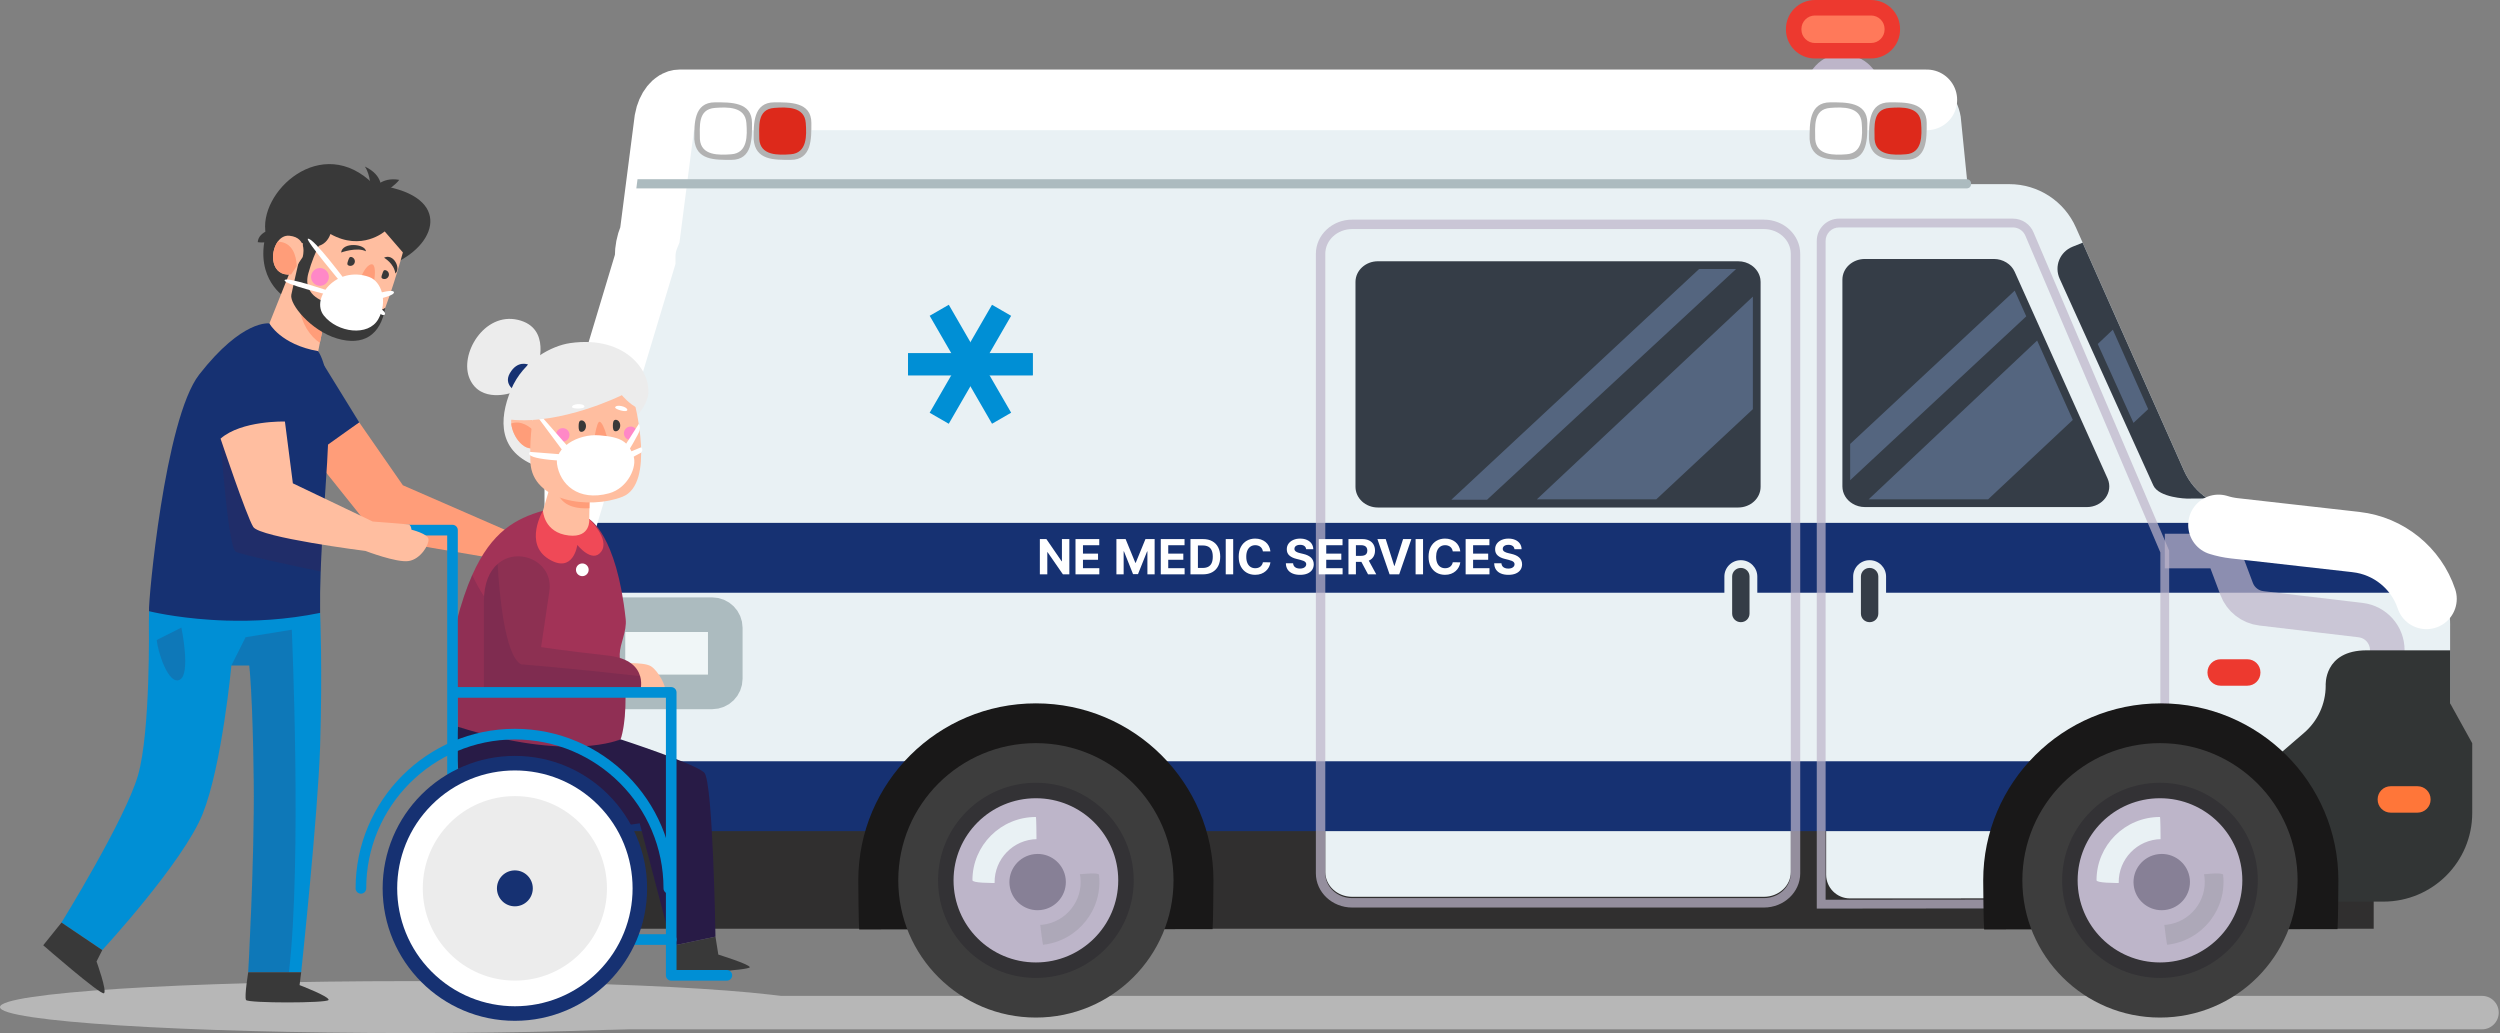 <svg width="242" height="100" viewBox="0 0 242 100" fill="none" xmlns="http://www.w3.org/2000/svg">
<rect x="0" y="0" width="242" height="100" fill="#808080" stroke="none"/>
<g clip-path="url(#clip0_880_9100)">
<path d="M240.258 99.639H59.154C58.26 99.639 57.534 98.914 57.534 98.02C57.534 97.126 58.26 96.401 59.154 96.401H240.258C241.152 96.401 241.877 97.126 241.877 98.02C241.877 98.914 241.152 99.639 240.258 99.639Z" fill="#B7B7B7"/>
<path d="M175.334 8.969C175.403 7.25 176.678 9.819 178.403 9.75C180.125 9.681 181.405 7.355 181.471 8.969C181.489 9.4 182.161 9.403 182.143 8.969C182.059 6.877 180.5 5.324 178.403 5.238C176.307 5.153 174.741 7.002 174.662 8.966C174.644 9.398 175.319 9.398 175.334 8.966V8.969Z" fill="#BDB5C9"/>
<path d="M181.116 5.662H175.689C174.135 5.662 172.878 4.408 172.878 2.86V2.804C172.878 1.254 174.138 0 175.689 0H181.116C182.669 0 183.926 1.254 183.926 2.802V2.858C183.926 4.405 182.669 5.659 181.116 5.659V5.662Z" fill="#ED392F"/>
<path d="M237.171 60.532V77.737C237.171 82.82 233.04 86.939 227.942 86.939H64.389C59.292 86.939 55.161 82.817 55.161 77.737L54.762 73.69L53.165 57.371L53.135 57.067C52.736 53.489 52.774 51.589 52.887 50.611C52.976 49.819 53.114 49.625 53.114 49.625L60.575 24.841C60.575 23.924 60.754 23.045 61.078 22.243L62.491 11.29C62.844 9.24 64.203 7.792 65.772 7.792H186.515C188.081 7.792 189.443 9.242 189.796 11.29L190.452 17.825H194.505C197.302 17.825 199.832 19.478 200.954 22.034L211.419 45.565C212.326 47.61 214.258 49.02 216.483 49.275L228.18 50.598C228.221 50.601 228.259 50.606 228.3 50.614C232.255 51.063 235.459 53.775 236.66 57.373C236.995 58.37 237.174 59.432 237.174 60.532H237.171Z" fill="#E9F1F4"/>
<path d="M229.777 89.899H61.346C56.596 89.899 52.746 86.06 52.746 81.326V76.315H229.774V89.899H229.777Z" fill="#302F2F"/>
<path d="M130.894 86.811H170.748C172.186 86.811 173.351 85.736 173.351 84.413V24.447C173.351 23.122 172.186 22.049 170.748 22.049H130.894C129.456 22.049 128.291 23.125 128.291 24.447V84.413C128.291 85.739 129.456 86.811 130.894 86.811Z" fill="#E9F1F4"/>
<path d="M209.178 84.641V53.814C209.178 53.505 209.117 53.198 208.994 52.912L196.124 22.716C195.928 22.216 195.445 21.886 194.906 21.886H180.38C178.387 21.886 176.772 23.5 176.772 25.492V84.561V84.666C176.772 85.938 177.805 86.967 179.077 86.967H185.587L206.878 86.942C208.148 86.942 209.178 85.91 209.178 84.641Z" fill="#E9F1F4"/>
<path d="M225.684 73.692H52.748V80.452H225.684V73.692Z" fill="#163172"/>
<path d="M236.657 57.374H53.06L53.03 57.07C52.631 53.492 52.669 51.594 52.782 50.614H228.297C232.253 51.063 235.457 53.775 236.657 57.374Z" fill="#163172"/>
<g style="mix-blend-mode:multiply" opacity="0.71">
<path d="M194.849 22.016C195.388 22.016 195.871 22.346 196.068 22.846L209.122 53.474V87.067L176.719 87.097V23.321C176.719 22.601 177.304 22.016 178.029 22.016H194.852H194.849ZM194.849 21.161H178.027C176.834 21.161 175.863 22.128 175.863 23.321V87.953H176.719L209.122 87.919H209.975V53.474V53.3L209.906 53.139L196.858 22.522C196.528 21.697 195.738 21.163 194.847 21.163L194.849 21.161Z" fill="#BDB5C9"/>
</g>
<g style="mix-blend-mode:multiply" opacity="0.71">
<path d="M209.554 80.483L231.088 80.44V62.923C231.088 61.445 229.979 60.198 228.504 60.025L218.905 58.888C217.817 58.761 216.892 58.035 216.509 57.014L215.129 53.339H209.554" stroke="#BDB5C9" stroke-width="3.35" stroke-miterlimit="10"/>
</g>
<path d="M230.712 87.276H219.84V73.692L223.034 70.939C224.363 69.795 225.127 68.13 225.127 66.381C225.127 66.381 224.887 62.951 229.105 62.951H237.174V68.082L239.312 71.948V78.703C239.312 83.438 235.462 87.276 230.712 87.276Z" fill="#323535"/>
<path d="M117.378 89.937C117.434 89.37 117.463 85.8 117.463 85.221C117.463 75.756 109.767 68.085 100.272 68.085C90.778 68.085 83.082 75.756 83.082 85.221C83.082 85.813 83.113 89.393 83.171 89.971L117.376 89.94L117.378 89.937Z" fill="#191818"/>
<path d="M226.271 89.937C226.328 89.37 226.356 85.8 226.356 85.221C226.356 75.756 218.66 68.085 209.165 68.085C199.671 68.085 191.975 75.756 191.975 85.221C191.975 85.813 192.006 89.393 192.065 89.971L226.269 89.94L226.271 89.937Z" fill="#191818"/>
<path d="M100.275 98.5C107.632 98.5 113.597 92.553 113.597 85.218C113.597 77.882 107.632 71.936 100.275 71.936C92.917 71.936 86.953 77.882 86.953 85.218C86.953 92.553 92.917 98.5 100.275 98.5Z" fill="#3D3D3D"/>
<g style="mix-blend-mode:overlay">
<path d="M55.705 64.072L55.002 56.886C54.596 53.236 54.672 51.525 54.752 50.828C54.769 50.677 54.787 50.568 54.8 50.496L54.823 50.463L62.452 25.119V24.843C62.452 24.189 62.575 23.551 62.82 22.946L62.91 22.724L64.348 11.576C64.565 10.381 65.24 9.668 65.774 9.668H186.517" stroke="white" stroke-width="5.87" stroke-miterlimit="10" stroke-linecap="round"/>
</g>
<g style="mix-blend-mode:overlay">
<path d="M56.466 71.828L56.07 67.809" stroke="white" stroke-width="5.87" stroke-miterlimit="10" stroke-linecap="round"/>
</g>
<path d="M100.275 93.913C97.944 93.913 95.755 93.009 94.109 91.367C92.461 89.725 91.554 87.542 91.554 85.218C91.554 80.422 95.466 76.522 100.275 76.522C102.605 76.522 104.794 77.426 106.44 79.068C108.088 80.71 108.995 82.894 108.995 85.218C108.995 87.542 108.088 89.725 106.44 91.367C104.792 93.009 102.602 93.913 100.275 93.913Z" fill="#BDB5C9"/>
<path d="M100.275 77.27C104.677 77.27 108.246 80.828 108.246 85.218C108.246 89.608 104.677 93.165 100.275 93.165C95.872 93.165 92.303 89.608 92.303 85.218C92.303 80.828 95.872 77.27 100.275 77.27ZM100.275 75.771C95.052 75.771 90.803 80.008 90.803 85.218C90.803 90.425 95.052 94.664 100.275 94.664C105.497 94.664 109.746 90.427 109.746 85.218C109.746 80.01 105.497 75.771 100.275 75.771Z" fill="#333235"/>
<path d="M68.932 66.976H60.125C59.42 66.976 58.85 66.406 58.85 65.704V60.773C58.85 60.071 59.42 59.501 60.125 59.501H68.932C69.638 59.501 70.207 60.071 70.207 60.773V65.704C70.207 66.406 69.638 66.976 68.932 66.976Z" fill="#F0F6F7" stroke="#ACBBBF" stroke-width="3.35" stroke-miterlimit="10"/>
<path d="M213.682 48.251L211.674 48.264C211.674 48.264 208.991 48.193 208.439 46.985L206.268 42.196L202.157 33.117L199.377 26.983C198.827 25.773 199.387 24.386 200.624 23.883L201.597 23.492L204.776 30.645L208.843 39.788L211.413 45.567C211.909 46.678 212.701 47.603 213.68 48.254L213.682 48.251Z" fill="#353D47"/>
<path d="M201.998 49.084H180.526C180.089 49.084 179.683 48.966 179.34 48.76C178.742 48.41 178.344 47.786 178.344 47.082V27.07C178.344 25.962 179.317 25.068 180.523 25.068H193.002C193.883 25.068 194.681 25.558 195.02 26.306L197.443 31.7L201.546 40.833L204.014 46.323C204.604 47.641 203.549 49.086 201.996 49.086L201.998 49.084Z" fill="#353D47"/>
<path d="M180.97 60.604C180.303 60.604 179.762 60.063 179.762 59.399V55.808C179.762 55.144 180.303 54.602 180.97 54.602C181.637 54.602 182.197 55.144 182.197 55.808V59.399C182.197 60.063 181.655 60.604 180.988 60.604H180.97Z" fill="#353D47"/>
<path d="M180.988 54.976C181.448 54.976 181.821 55.349 181.821 55.806V59.396C181.821 59.856 181.448 60.226 180.988 60.226H180.97C180.51 60.226 180.137 59.854 180.137 59.396V55.806C180.137 55.346 180.51 54.976 180.97 54.976H180.988ZM180.988 54.227H180.97C180.097 54.227 179.386 54.938 179.386 55.808V59.399C179.386 60.27 180.097 60.98 180.97 60.98H180.988C181.862 60.98 182.572 60.27 182.572 59.399V55.808C182.572 54.938 181.862 54.227 180.988 54.227Z" fill="#E9F1F4"/>
<path d="M217.543 63.817H214.95C214.25 63.817 213.683 64.384 213.683 65.084V65.109C213.683 65.809 214.25 66.376 214.95 66.376H217.543C218.243 66.376 218.811 65.809 218.811 65.109V65.084C218.811 64.384 218.243 63.817 217.543 63.817Z" fill="#ED392F"/>
<path d="M179.095 42.975L195.023 28.135L196.142 30.623L179.095 46.482V42.975Z" fill="#54657F"/>
<path d="M180.886 48.336L197.195 32.964L200.647 40.649L192.448 48.336H180.886Z" fill="#54657F"/>
<path d="M203.061 33.297L204.523 31.915L207.944 39.602L206.521 40.935L203.061 33.297Z" fill="#54657F"/>
<path d="M168.504 60.604C167.838 60.604 167.296 60.063 167.296 59.399V55.808C167.296 55.144 167.838 54.602 168.504 54.602C169.171 54.602 169.731 55.144 169.731 55.808V59.399C169.731 60.063 169.189 60.604 168.522 60.604H168.504Z" fill="#353D47"/>
<path d="M168.522 54.976C168.982 54.976 169.355 55.349 169.355 55.806V59.396C169.355 59.856 168.982 60.226 168.522 60.226H168.505C168.045 60.226 167.672 59.854 167.672 59.396V55.806C167.672 55.346 168.045 54.976 168.505 54.976H168.522ZM168.522 54.227H168.505C167.631 54.227 166.92 54.938 166.92 55.808V59.399C166.92 60.27 167.631 60.98 168.505 60.98H168.522C169.396 60.98 170.107 60.27 170.107 59.399V55.808C170.107 54.938 169.396 54.227 168.522 54.227Z" fill="#E9F1F4"/>
<g style="mix-blend-mode:multiply" opacity="0.71">
<path d="M170.745 22.174C172.184 22.174 173.349 23.25 173.349 24.573V84.538C173.349 85.864 172.184 86.936 170.745 86.936H130.892C129.453 86.936 128.288 85.861 128.288 84.538V24.573C128.288 23.247 129.453 22.174 130.892 22.174H170.745ZM170.745 21.26H130.892C128.952 21.26 127.376 22.747 127.376 24.573V84.538C127.376 86.364 128.952 87.85 130.892 87.85H170.745C172.684 87.85 174.261 86.364 174.261 84.538V24.573C174.261 22.747 172.684 21.26 170.745 21.26Z" fill="#BDB5C9"/>
</g>
<path d="M61.714 17.348H190.378C190.378 17.348 190.396 17.348 190.404 17.35C190.687 17.36 190.823 17.601 190.807 17.825C190.797 18.035 190.649 18.236 190.376 18.236H61.597L61.712 17.345L61.714 17.348Z" fill="#ACBBBF"/>
<path d="M184.501 10.174H182.917C181.962 10.174 181.188 10.948 181.188 11.903V13.474C181.188 14.429 181.962 15.203 182.917 15.203H184.501C185.457 15.203 186.231 14.429 186.231 13.474V11.903C186.231 10.948 185.457 10.174 184.501 10.174Z" fill="#DD291B"/>
<path d="M180.917 13.476C181.068 15.532 182.915 15.476 184.499 15.476C186.566 15.476 186.505 13.377 186.505 11.906C186.505 9.845 184.399 9.906 182.923 9.906C180.856 9.906 180.917 12.005 180.917 13.476C180.917 13.823 181.459 13.823 181.459 13.476C181.459 12.268 181.223 10.57 182.92 10.445C184.129 10.355 185.843 10.302 185.961 11.903C186.05 13.106 186.104 14.817 184.499 14.934C183.291 15.024 181.576 15.077 181.459 13.476C181.433 13.131 180.891 13.129 180.917 13.476Z" fill="#B2B2B2"/>
<path d="M175.441 13.476C175.441 14.431 176.218 15.205 177.174 15.205H178.75C179.708 15.205 180.485 14.431 180.485 13.476V11.903C180.485 10.948 179.708 10.174 178.753 10.174H177.176C176.218 10.174 175.444 10.948 175.444 11.903V13.476H175.441Z" fill="white"/>
<path d="M175.17 13.476C175.321 15.532 177.168 15.476 178.752 15.476C180.819 15.476 180.758 13.377 180.758 11.906C180.758 9.845 178.653 9.906 177.176 9.906C175.109 9.906 175.17 12.005 175.17 13.476C175.17 13.823 175.712 13.823 175.712 13.476C175.712 12.268 175.477 10.57 177.173 10.445C178.382 10.355 180.096 10.302 180.214 11.903C180.303 13.106 180.357 14.817 178.752 14.934C177.544 15.024 175.83 15.077 175.712 13.476C175.686 13.131 175.145 13.129 175.17 13.476Z" fill="#B2B2B2"/>
<path d="M73.225 13.476C73.225 14.431 74.001 15.205 74.957 15.205H76.533C77.492 15.205 78.266 14.431 78.266 13.476V11.903C78.266 10.948 77.489 10.174 76.533 10.174H74.957C73.999 10.174 73.225 10.948 73.225 11.903V13.476Z" fill="#DD291B"/>
<path d="M72.954 13.476C73.105 15.532 74.952 15.476 76.536 15.476C78.603 15.476 78.542 13.377 78.542 11.906C78.542 9.845 76.436 9.906 74.96 9.906C72.893 9.906 72.954 12.005 72.954 13.476C72.954 13.823 73.496 13.823 73.496 13.476C73.496 12.268 73.261 10.57 74.957 10.445C76.166 10.355 77.88 10.302 77.998 11.903C78.087 13.106 78.141 14.817 76.536 14.934C75.328 15.024 73.613 15.077 73.496 13.476C73.47 13.131 72.928 13.129 72.954 13.476Z" fill="#B2B2B2"/>
<path d="M67.478 13.476C67.478 14.431 68.255 15.205 69.21 15.205H70.787C71.745 15.205 72.519 14.431 72.519 13.476V11.903C72.519 10.948 71.743 10.174 70.787 10.174H69.21C68.252 10.174 67.476 10.948 67.476 11.903V13.476H67.478Z" fill="white"/>
<path d="M67.207 13.476C67.358 15.532 69.206 15.476 70.79 15.476C72.857 15.476 72.795 13.377 72.795 11.906C72.795 9.845 70.69 9.906 69.213 9.906C67.146 9.906 67.207 12.005 67.207 13.476C67.207 13.823 67.749 13.823 67.749 13.476C67.749 12.268 67.514 10.57 69.211 10.445C70.419 10.355 72.133 10.302 72.251 11.903C72.341 13.106 72.394 14.817 70.79 14.934C69.581 15.024 67.867 15.077 67.749 13.476C67.724 13.131 67.182 13.129 67.207 13.476Z" fill="#B2B2B2"/>
<path d="M170.426 27.29V47.128C170.426 48.231 169.452 49.127 168.254 49.127H133.383C132.184 49.127 131.211 48.231 131.211 47.128V27.29C131.211 26.186 132.184 25.29 133.383 25.29H168.254C168.737 25.29 169.181 25.433 169.542 25.681C169.996 25.992 170.316 26.46 170.403 26.998C170.415 27.093 170.426 27.188 170.426 27.287V27.29Z" fill="#353D47"/>
<g style="mix-blend-mode:overlay">
<path d="M214.753 50.815C215.243 50.969 215.749 51.078 216.268 51.137L227.998 52.463L228.085 52.475C231.218 52.83 233.885 54.986 234.879 57.966" stroke="white" stroke-width="5.87" stroke-miterlimit="10" stroke-linecap="round"/>
</g>
<path d="M209.086 98.5C216.444 98.5 222.408 92.553 222.408 85.218C222.408 77.882 216.444 71.936 209.086 71.936C201.729 71.936 195.764 77.882 195.764 85.218C195.764 92.553 201.729 98.5 209.086 98.5Z" fill="#3D3D3D"/>
<path d="M209.086 93.913C206.756 93.913 204.566 93.009 202.921 91.367C201.273 89.725 200.366 87.542 200.366 85.218C200.366 80.422 204.277 76.522 209.086 76.522C211.416 76.522 213.606 77.426 215.251 79.068C216.899 80.71 217.806 82.894 217.806 85.218C217.806 90.014 213.895 93.913 209.086 93.913Z" fill="#BDB5C9"/>
<path d="M209.086 77.27C213.489 77.27 217.058 80.828 217.058 85.218C217.058 89.608 213.489 93.165 209.086 93.165C204.684 93.165 201.115 89.608 201.115 85.218C201.115 80.828 204.684 77.27 209.086 77.27ZM209.086 75.771C203.864 75.771 199.615 80.008 199.615 85.218C199.615 90.425 203.864 94.664 209.086 94.664C214.309 94.664 218.558 90.427 218.558 85.218C218.558 80.01 214.309 75.771 209.086 75.771Z" fill="#333235"/>
<path d="M209.16 85.205L209.084 85.361C209.084 85.361 202.944 85.708 202.944 85.205C202.944 81.826 205.691 79.084 209.084 79.084C209.168 79.084 209.16 85.202 209.16 85.202V85.205Z" fill="#E9F1F4"/>
<g style="mix-blend-mode:multiply" opacity="0.55">
<path d="M209.022 85.384L209.081 85.22C209.081 85.22 215.141 84.186 215.198 84.684C215.578 88.042 213.156 91.073 209.786 91.454C209.704 91.464 209.022 85.381 209.022 85.381V85.384Z" fill="#A19DAA"/>
</g>
<path d="M209.252 88.824C207.497 88.824 206.028 87.511 205.831 85.77C205.619 83.885 206.981 82.176 208.871 81.964C209.002 81.949 209.132 81.941 209.262 81.941C211.015 81.941 212.487 83.254 212.683 84.996C212.786 85.91 212.528 86.809 211.953 87.527C211.378 88.244 210.558 88.699 209.643 88.801C209.513 88.816 209.382 88.824 209.252 88.824Z" fill="#878096"/>
<path d="M209.262 82.661C210.634 82.661 211.815 83.688 211.971 85.077C212.139 86.571 211.061 87.92 209.561 88.091C209.456 88.103 209.352 88.109 209.249 88.109C207.877 88.109 206.697 87.082 206.541 85.693C206.372 84.199 207.451 82.85 208.95 82.679C209.055 82.666 209.16 82.661 209.262 82.661ZM209.262 81.226C209.106 81.226 208.945 81.236 208.79 81.252C206.508 81.51 204.86 83.573 205.118 85.851C205.356 87.955 207.134 89.541 209.252 89.541C209.408 89.541 209.569 89.531 209.725 89.516C212.006 89.258 213.654 87.194 213.396 84.916C213.159 82.812 211.38 81.226 209.262 81.226Z" fill="#BDB5C9"/>
<path d="M100.349 85.205L100.272 85.361C100.272 85.361 94.132 85.708 94.132 85.205C94.132 81.826 96.879 79.084 100.272 79.084C100.356 79.084 100.349 85.202 100.349 85.202V85.205Z" fill="#E9F1F4"/>
<g style="mix-blend-mode:multiply" opacity="0.55">
<path d="M100.208 85.384L100.267 85.22C100.267 85.22 106.328 84.186 106.384 84.684C106.765 88.042 104.343 91.073 100.972 91.454C100.891 91.464 100.208 85.381 100.208 85.381V85.384Z" fill="#A19DAA"/>
</g>
<path d="M100.441 88.824C98.685 88.824 97.216 87.511 97.019 85.77C96.917 84.855 97.175 83.956 97.75 83.239C98.325 82.521 99.145 82.067 100.06 81.964C100.19 81.949 100.321 81.941 100.451 81.941C102.204 81.941 103.675 83.254 103.872 84.996C104.084 86.88 102.722 88.589 100.832 88.801C100.701 88.816 100.571 88.824 100.441 88.824Z" fill="#878096"/>
<path d="M100.449 82.661C101.821 82.661 103.001 83.688 103.157 85.077C103.326 86.571 102.247 87.92 100.748 88.091C100.643 88.103 100.538 88.109 100.436 88.109C99.064 88.109 97.883 87.082 97.728 85.693C97.559 84.199 98.637 82.85 100.137 82.679C100.242 82.666 100.347 82.661 100.449 82.661ZM100.449 81.226C100.293 81.226 100.132 81.236 99.976 81.252C97.694 81.51 96.046 83.573 96.304 85.851C96.542 87.955 98.32 89.541 100.438 89.541C100.594 89.541 100.755 89.531 100.911 89.516C103.193 89.258 104.841 87.194 104.583 84.916C104.345 82.812 102.567 81.226 100.449 81.226Z" fill="#BDB5C9"/>
<path d="M175.689 4.163C175.339 4.163 175.01 4.027 174.762 3.779C174.514 3.534 174.378 3.207 174.378 2.86V2.804C174.378 2.086 174.966 1.501 175.689 1.501H181.116C181.839 1.501 182.427 2.086 182.427 2.804V2.86C182.427 3.578 181.839 4.163 181.116 4.163H175.689Z" fill="#FF795A"/>
<path d="M234.015 76.106H231.422C230.722 76.106 230.155 76.673 230.155 77.373V77.398C230.155 78.098 230.722 78.665 231.422 78.665H234.015C234.715 78.665 235.283 78.098 235.283 77.398V77.373C235.283 76.673 234.715 76.106 234.015 76.106Z" fill="#FF7639"/>
<path d="M148.767 48.336L169.677 28.712V39.607L160.326 48.336H148.767Z" fill="#54657F"/>
<path d="M140.486 48.377L164.475 26.039H168.055L143.943 48.377H140.486Z" fill="#54657F"/>
<path d="M99.971 34.193H87.898V36.328H99.971V34.193Z" fill="#2E9BCC"/>
<path d="M99.971 34.193H87.898V36.328H99.971V34.193Z" fill="#008FD5"/>
<path d="M96.026 29.503L89.99 39.954L91.84 41.021L97.876 30.571L96.026 29.503Z" fill="#008FD5"/>
<path d="M91.843 29.5L89.993 30.568L96.029 41.018L97.879 39.95L91.843 29.5Z" fill="#008FD5"/>
<path d="M146.599 53.164C146.586 53.03 146.529 52.925 146.428 52.851C146.327 52.776 146.189 52.739 146.016 52.739C145.898 52.739 145.799 52.756 145.718 52.789C145.637 52.821 145.574 52.866 145.531 52.924C145.489 52.982 145.468 53.047 145.468 53.121C145.465 53.182 145.478 53.235 145.506 53.281C145.535 53.326 145.574 53.366 145.624 53.399C145.674 53.431 145.732 53.46 145.798 53.484C145.863 53.507 145.933 53.527 146.008 53.544L146.314 53.617C146.463 53.651 146.6 53.695 146.724 53.751C146.849 53.806 146.956 53.875 147.048 53.956C147.139 54.037 147.209 54.132 147.259 54.242C147.31 54.352 147.336 54.478 147.338 54.621C147.336 54.83 147.283 55.011 147.178 55.164C147.073 55.316 146.922 55.434 146.724 55.519C146.528 55.602 146.29 55.644 146.013 55.644C145.737 55.644 145.497 55.602 145.293 55.517C145.089 55.433 144.93 55.308 144.816 55.142C144.703 54.976 144.643 54.77 144.638 54.524H145.336C145.344 54.638 145.377 54.734 145.434 54.811C145.493 54.886 145.572 54.943 145.669 54.982C145.768 55.02 145.88 55.039 146.004 55.039C146.127 55.039 146.233 55.021 146.323 54.986C146.414 54.95 146.484 54.901 146.534 54.837C146.584 54.774 146.609 54.701 146.609 54.619C146.609 54.542 146.587 54.478 146.541 54.426C146.497 54.373 146.431 54.329 146.344 54.292C146.259 54.256 146.154 54.222 146.029 54.192L145.658 54.099C145.37 54.029 145.143 53.92 144.976 53.771C144.809 53.622 144.727 53.421 144.728 53.169C144.727 52.962 144.782 52.782 144.893 52.627C145.005 52.473 145.159 52.352 145.354 52.266C145.55 52.179 145.772 52.136 146.021 52.136C146.274 52.136 146.495 52.179 146.684 52.266C146.874 52.352 147.022 52.473 147.128 52.627C147.233 52.782 147.288 52.961 147.291 53.164H146.599Z" fill="white"/>
<path d="M141.874 55.596V52.183H144.174V52.778H142.596V53.591H144.056V54.186H142.596V55.001H144.181V55.596H141.874Z" fill="white"/>
<path d="M141.357 53.377H140.627C140.613 53.283 140.586 53.199 140.545 53.126C140.504 53.051 140.451 52.988 140.387 52.936C140.322 52.883 140.248 52.843 140.163 52.816C140.08 52.788 139.99 52.774 139.892 52.774C139.715 52.774 139.561 52.818 139.43 52.906C139.299 52.992 139.197 53.119 139.125 53.286C139.053 53.451 139.017 53.652 139.017 53.889C139.017 54.132 139.053 54.337 139.125 54.502C139.198 54.668 139.301 54.793 139.432 54.877C139.563 54.962 139.715 55.004 139.887 55.004C139.983 55.004 140.073 54.991 140.155 54.966C140.238 54.94 140.312 54.903 140.377 54.854C140.441 54.804 140.495 54.743 140.537 54.672C140.58 54.601 140.61 54.52 140.627 54.429L141.357 54.432C141.338 54.589 141.291 54.74 141.215 54.886C141.141 55.03 141.04 55.16 140.913 55.274C140.788 55.387 140.638 55.477 140.463 55.544C140.29 55.609 140.094 55.642 139.875 55.642C139.571 55.642 139.298 55.573 139.058 55.436C138.82 55.298 138.631 55.098 138.492 54.837C138.354 54.576 138.285 54.26 138.285 53.889C138.285 53.517 138.355 53.2 138.495 52.939C138.635 52.678 138.825 52.479 139.065 52.342C139.305 52.205 139.575 52.136 139.875 52.136C140.073 52.136 140.256 52.163 140.425 52.219C140.595 52.275 140.746 52.356 140.877 52.462C141.008 52.568 141.114 52.697 141.197 52.851C141.28 53.004 141.333 53.18 141.357 53.377Z" fill="white"/>
<path d="M137.751 52.183V55.596H137.03V52.183H137.751Z" fill="white"/>
<path d="M134.136 52.183L134.961 54.776H134.992L135.819 52.183H136.619L135.442 55.596H134.512L133.334 52.183H134.136Z" fill="white"/>
<path d="M130.531 55.596V52.183H131.877C132.135 52.183 132.355 52.229 132.537 52.321C132.721 52.412 132.86 52.541 132.956 52.709C133.052 52.876 133.101 53.072 133.101 53.298C133.101 53.524 133.052 53.719 132.954 53.883C132.856 54.045 132.715 54.169 132.529 54.256C132.345 54.343 132.121 54.386 131.859 54.386H130.957V53.806H131.742C131.88 53.806 131.995 53.787 132.086 53.749C132.177 53.711 132.245 53.655 132.289 53.579C132.335 53.504 132.357 53.41 132.357 53.298C132.357 53.184 132.335 53.089 132.289 53.011C132.245 52.933 132.176 52.874 132.084 52.834C131.993 52.793 131.878 52.773 131.739 52.773H131.252V55.596H130.531ZM132.374 54.042L133.222 55.596H132.426L131.596 54.042H132.374Z" fill="white"/>
<path d="M127.657 55.596V52.183H129.957V52.778H128.379V53.591H129.839V54.186H128.379V55.001H129.964V55.596H127.657Z" fill="white"/>
<path d="M126.433 53.164C126.42 53.03 126.363 52.925 126.262 52.851C126.161 52.776 126.023 52.739 125.85 52.739C125.732 52.739 125.633 52.756 125.552 52.789C125.471 52.821 125.408 52.866 125.365 52.924C125.323 52.982 125.302 53.047 125.302 53.121C125.299 53.182 125.312 53.235 125.34 53.281C125.369 53.326 125.408 53.366 125.458 53.399C125.508 53.431 125.566 53.46 125.632 53.484C125.697 53.507 125.767 53.527 125.842 53.544L126.148 53.617C126.297 53.651 126.434 53.695 126.558 53.751C126.683 53.806 126.79 53.875 126.882 53.956C126.973 54.037 127.043 54.132 127.093 54.242C127.144 54.352 127.17 54.478 127.172 54.621C127.17 54.83 127.117 55.011 127.012 55.164C126.907 55.316 126.756 55.434 126.558 55.519C126.362 55.602 126.124 55.644 125.847 55.644C125.571 55.644 125.331 55.602 125.127 55.517C124.923 55.433 124.764 55.308 124.65 55.142C124.537 54.976 124.477 54.77 124.472 54.524H125.17C125.178 54.638 125.211 54.734 125.268 54.811C125.327 54.886 125.406 54.943 125.503 54.982C125.602 55.02 125.714 55.039 125.838 55.039C125.961 55.039 126.067 55.021 126.157 54.986C126.248 54.95 126.318 54.901 126.368 54.837C126.418 54.774 126.443 54.701 126.443 54.619C126.443 54.542 126.42 54.478 126.375 54.426C126.33 54.373 126.265 54.329 126.178 54.292C126.093 54.256 125.988 54.222 125.863 54.192L125.492 54.099C125.204 54.029 124.977 53.92 124.81 53.771C124.643 53.622 124.561 53.421 124.562 53.169C124.561 52.962 124.616 52.782 124.727 52.627C124.839 52.473 124.993 52.352 125.188 52.266C125.384 52.179 125.606 52.136 125.855 52.136C126.108 52.136 126.329 52.179 126.518 52.266C126.708 52.352 126.856 52.473 126.962 52.627C127.067 52.782 127.122 52.961 127.125 53.164H126.433Z" fill="white"/>
<path d="M122.978 53.377H122.248C122.235 53.283 122.208 53.199 122.167 53.126C122.126 53.051 122.073 52.988 122.008 52.936C121.944 52.883 121.869 52.843 121.785 52.816C121.702 52.788 121.611 52.774 121.513 52.774C121.337 52.774 121.183 52.818 121.052 52.906C120.921 52.992 120.819 53.119 120.747 53.286C120.674 53.451 120.638 53.652 120.638 53.889C120.638 54.132 120.674 54.337 120.747 54.502C120.82 54.668 120.922 54.793 121.053 54.877C121.184 54.962 121.336 55.004 121.508 55.004C121.605 55.004 121.694 54.991 121.777 54.966C121.86 54.94 121.934 54.903 121.998 54.854C122.063 54.804 122.116 54.743 122.158 54.672C122.202 54.601 122.232 54.52 122.248 54.429L122.978 54.432C122.959 54.589 122.912 54.74 122.837 54.886C122.762 55.03 122.662 55.16 122.535 55.274C122.409 55.387 122.259 55.477 122.085 55.544C121.912 55.609 121.716 55.642 121.497 55.642C121.192 55.642 120.92 55.573 120.68 55.436C120.441 55.298 120.252 55.098 120.113 54.837C119.976 54.576 119.907 54.26 119.907 53.889C119.907 53.517 119.977 53.2 120.117 52.939C120.257 52.678 120.447 52.479 120.687 52.342C120.927 52.205 121.197 52.136 121.497 52.136C121.694 52.136 121.878 52.163 122.047 52.219C122.217 52.275 122.367 52.356 122.498 52.462C122.629 52.568 122.736 52.697 122.818 52.851C122.902 53.004 122.955 53.18 122.978 53.377Z" fill="white"/>
<path d="M119.373 52.183V55.596H118.651V52.183H119.373Z" fill="white"/>
<path d="M116.447 55.596H115.237V52.183H116.457C116.8 52.183 117.096 52.251 117.343 52.388C117.591 52.523 117.782 52.718 117.915 52.973C118.049 53.227 118.117 53.532 118.117 53.886C118.117 54.241 118.049 54.547 117.915 54.803C117.782 55.058 117.59 55.254 117.34 55.391C117.091 55.528 116.793 55.596 116.447 55.596ZM115.958 54.977H116.417C116.63 54.977 116.81 54.94 116.955 54.864C117.102 54.788 117.212 54.669 117.285 54.509C117.36 54.348 117.397 54.14 117.397 53.886C117.397 53.634 117.36 53.428 117.285 53.268C117.212 53.108 117.102 52.99 116.957 52.914C116.811 52.839 116.632 52.801 116.418 52.801H115.958V54.977Z" fill="white"/>
<path d="M112.363 55.596V52.183H114.663V52.778H113.085V53.591H114.545V54.186H113.085V55.001H114.67V55.596H112.363Z" fill="white"/>
<path d="M108.069 52.183H108.959L109.899 54.476H109.939L110.879 52.183H111.769V55.596H111.069V53.374H111.04L110.157 55.579H109.68L108.797 53.366H108.769V55.596H108.069V52.183Z" fill="white"/>
<path d="M104.109 55.596V52.183H106.409V52.778H104.831V53.591H106.29V54.186H104.831V55.001H106.415V55.596H104.109Z" fill="white"/>
<path d="M103.513 52.183V55.596H102.889L101.404 53.448H101.379V55.596H100.658V52.183H101.291L102.764 54.329H102.794V52.183H103.513Z" fill="white"/>
</g>
<g clip-path="url(#clip1_880_9100)">
<path d="M39.711 99.999C61.643 99.999 79.422 98.874 79.422 97.486C79.422 96.097 61.643 94.972 39.711 94.972C17.779 94.972 0 96.097 0 97.486C0 98.874 17.779 99.999 39.711 99.999Z" fill="#B7B7B7"/>
<path d="M34.769 40.881L38.999 46.975L50.138 51.833L49.382 54.327L36.697 52.16L30.112 43.921L34.769 40.881Z" fill="#FF9D79"/>
<path d="M52.033 35.524C52.033 35.524 53.421 31.735 50.138 30.962C46.854 30.189 44.414 34.316 45.473 36.685C46.533 39.058 49.497 38.03 49.497 38.03" fill="#ECECEC"/>
<path d="M49.356 36.124C48.706 37.25 49.929 37.878 49.929 37.878L51.11 35.285C51.11 35.285 50.097 34.844 49.356 36.124Z" fill="#163172"/>
<path d="M55.154 33.218C53.488 33.461 50.66 34.834 49.462 37.731C48.263 40.629 48.191 43.805 52.126 45.185C56.062 46.566 62.118 40.74 62.688 38.494C63.259 36.248 60.778 32.397 55.154 33.216V33.218Z" fill="#ECECEC"/>
<path d="M60.199 65.397C60.359 66.335 60.546 67.205 60.549 67.499C60.562 70.348 60.068 71.571 60.068 71.571C60.068 71.571 59.117 72.334 57.024 72.702C55.538 72.965 53.47 73.026 50.758 72.468C48.914 72.091 46.775 71.427 44.314 70.348L44.172 60.272C44.643 58.427 45.16 56.91 45.715 55.658C47.597 51.426 49.942 50.198 52.557 49.438C55.36 51.236 57.037 50.252 57.037 50.252C57.037 50.252 59.68 51.694 60.567 59.931C60.693 61.114 60.012 62.296 59.988 63.331C59.976 63.908 60.078 64.673 60.199 65.397Z" fill="#A23357"/>
<g style="mix-blend-mode:multiply" opacity="0.2">
<path d="M60.549 67.499C60.562 70.348 60.068 71.571 60.068 71.571C60.068 71.571 59.117 72.334 57.024 72.702L50.758 72.467C48.914 72.091 46.775 71.427 44.314 70.348L44.172 60.271C44.643 58.427 45.16 56.91 45.715 55.658C46.548 57.569 50.171 64.338 60.199 65.397C60.359 66.335 60.546 67.205 60.549 67.499Z" fill="#441E46"/>
</g>
<path d="M60.035 64.225C60.035 64.225 62.272 64.055 62.994 64.483C63.717 64.913 64.545 66.525 64.337 66.775C64.131 67.025 61.403 66.775 61.403 66.775L60.035 64.225Z" fill="#FFBEA0"/>
<path d="M61.943 67.028H46.841V58.255C46.841 56.459 47.392 55.277 48.168 54.594C50.158 52.843 53.64 54.373 53.174 57.276L52.377 62.641C52.377 62.641 54.301 62.948 58.878 63.463C60.96 63.7 61.719 64.606 61.961 65.449C62.2 66.27 61.943 67.028 61.943 67.028Z" fill="#8D3052"/>
<g style="mix-blend-mode:multiply" opacity="0.2">
<path d="M61.943 67.028H46.841V58.255C46.841 56.46 47.392 55.277 48.168 54.595C48.33 57.42 48.855 63.427 50.428 64.305C54.946 64.679 60.027 65.233 61.961 65.449C62.2 66.27 61.943 67.028 61.943 67.028Z" fill="#441E46"/>
</g>
<path d="M52.557 49.438C52.557 49.438 50.688 52.604 53.097 54.105C55.507 55.607 55.885 52.748 55.885 52.748C55.885 52.748 57.343 54.589 58.204 53.389C59.066 52.189 57.042 50.252 57.042 50.252L52.56 49.438H52.557Z" fill="#F04957"/>
<path d="M52.558 49.438C52.558 49.438 52.64 51.563 55.062 51.836C57.219 52.078 57.039 50.252 57.039 50.252L57.057 49.201L57.078 47.928V47.805L53.494 46.239L52.558 49.44V49.438Z" fill="#FFBEA0"/>
<path d="M53.897 47.373C54.221 49.145 56.103 49.258 57.057 49.199L57.078 47.926C56.569 47.617 55.617 47.419 53.897 47.373Z" fill="#FF9D79"/>
<path d="M52.097 43.202C51.919 42.762 51.845 42.221 51.817 41.845C51.794 41.569 51.791 41.381 51.791 41.381C51.791 41.381 51.428 39.472 50.001 39.921C49.585 40.052 49.438 40.48 49.487 40.995C49.593 42.249 50.84 44.011 52.099 43.205L52.097 43.202Z" fill="#FFBEA0"/>
<path d="M52.097 43.202C51.92 42.762 51.845 42.221 51.817 41.845C51.308 41.299 50.459 40.663 49.487 40.992C49.593 42.247 50.84 44.009 52.1 43.202H52.097Z" fill="#FF9D79"/>
<path d="M61.426 39.009C61.426 39.009 63.465 46.821 60.261 48.084C57.057 49.343 51.508 48.555 51.346 44.745C51.184 40.936 52.107 37.963 52.107 37.963C52.107 37.963 53.617 35.792 57.139 35.826C60.662 35.859 61.426 39.009 61.426 39.009Z" fill="#FFBEA0"/>
<path d="M59.325 41.191C59.323 41.497 59.356 41.744 59.598 41.747C59.84 41.749 60.035 41.502 60.038 41.196C60.04 40.889 59.847 40.639 59.608 40.637C59.369 40.637 59.328 40.881 59.325 41.188V41.191Z" fill="#393939"/>
<path d="M56.011 41.247C56.008 41.554 56.042 41.801 56.283 41.803C56.523 41.803 56.721 41.559 56.723 41.252C56.726 40.946 56.533 40.696 56.294 40.693C56.055 40.693 56.013 40.938 56.011 41.245V41.247Z" fill="#393939"/>
<path d="M58.026 40.822C58.448 40.827 59.173 43.316 58.749 43.733C58.325 44.15 57.489 43.565 57.448 43.3C57.407 43.035 57.738 40.822 58.026 40.825V40.822Z" fill="#FF9D79"/>
<path d="M58.15 44.459C58.15 44.459 56.677 44.032 55.9 43.241C55.335 44.498 57.636 45.34 58.15 44.459Z" fill="white"/>
<path d="M53.822 42.089C53.82 42.45 54.108 42.746 54.468 42.749C54.828 42.751 55.123 42.463 55.126 42.102C55.129 41.742 54.84 41.446 54.48 41.443C54.121 41.44 53.825 41.729 53.822 42.089Z" fill="#FF88C7"/>
<path d="M60.395 41.938C60.392 42.298 60.68 42.594 61.04 42.597C61.4 42.599 61.696 42.311 61.698 41.95C61.701 41.59 61.413 41.294 61.053 41.291C60.693 41.288 60.397 41.577 60.395 41.938Z" fill="#FF88C7"/>
<path d="M69.258 90.67L69.533 92.404C69.533 92.404 72.488 93.318 72.58 93.62C72.673 93.921 65.568 94.367 65.329 93.996C65.09 93.625 65.039 91.559 65.039 91.559" fill="#393939"/>
<path d="M61.312 44.119C61.711 45.134 60.793 47.254 58.95 47.754C55.941 48.568 54.193 46.857 53.917 44.902C53.704 43.385 55.861 41.963 58.039 42.141C60.217 42.319 60.785 42.772 61.312 44.119Z" fill="white"/>
<path d="M55.234 43.521L51.374 39.122H51.115L54.756 44.013L51.328 43.745C51.328 43.745 50.302 44.387 54.571 44.611" fill="white"/>
<path d="M60.464 43.182L61.83 41.039C61.83 41.039 62.01 41.252 61.917 41.654C61.825 42.056 60.688 43.903 60.688 43.903" fill="white"/>
<path d="M60.896 43.779L62.056 43.3C62.056 43.3 62.328 43.501 62.066 43.813L61.022 44.374" fill="white"/>
<path d="M60.197 38.252C60.197 38.252 54.38 41.15 49.382 40.616C50.068 37.587 52.773 33.422 57.155 33.845C61.536 34.267 62.39 38.015 61.693 39.475C60.95 39.151 60.197 38.254 60.197 38.254V38.252Z" fill="#ECECEC"/>
<path d="M55.371 39.403C55.365 39.589 56.633 39.627 56.571 39.328C56.51 39.027 55.383 39.048 55.371 39.403Z" fill="white"/>
<path d="M59.546 39.434C59.492 39.611 60.706 39.985 60.724 39.678C60.742 39.372 59.652 39.094 59.546 39.434Z" fill="white"/>
<path d="M44.314 70.348C44.314 70.348 42.956 78.059 48.665 79.561C54.373 81.06 61.922 79.692 61.922 79.692L65.041 91.559L69.258 90.668C69.258 90.668 69.019 75.654 68.176 74.793C67.332 73.933 60.068 71.566 60.068 71.566C60.068 71.566 55.191 73.797 44.314 70.345V70.348Z" fill="#281B46"/>
<path d="M64.974 91.461H53.66C53.378 91.461 53.146 91.229 53.146 90.946C53.146 90.662 53.378 90.43 53.66 90.43H64.46V67.54H44.185C43.902 67.54 43.671 67.308 43.671 67.025C43.671 66.742 43.902 66.51 44.185 66.51H64.974C65.257 66.51 65.488 66.742 65.488 67.025V90.946C65.488 91.229 65.257 91.461 64.974 91.461Z" fill="#008FD5"/>
<path d="M43.802 76.349C43.519 76.349 43.288 76.118 43.288 75.834V51.831H37.178C36.895 51.831 36.664 51.599 36.664 51.316C36.664 51.033 36.895 50.801 37.178 50.801H43.802C44.085 50.801 44.316 51.033 44.316 51.316V75.834C44.316 76.118 44.085 76.349 43.802 76.349Z" fill="#008FD5"/>
<path d="M49.84 98.815C56.909 98.815 62.639 93.074 62.639 85.993C62.639 78.912 56.909 73.171 49.84 73.171C42.77 73.171 37.04 78.912 37.04 85.993C37.04 93.074 42.77 98.815 49.84 98.815Z" fill="#163172"/>
<path d="M64.743 86.508C64.46 86.508 64.228 86.276 64.228 85.993C64.228 78.047 57.774 71.579 49.839 71.579C41.904 71.579 35.45 78.044 35.45 85.993C35.45 86.276 35.219 86.508 34.936 86.508C34.653 86.508 34.422 86.276 34.422 85.993C34.422 77.478 41.339 70.549 49.839 70.549C58.34 70.549 65.257 77.478 65.257 85.993C65.257 86.276 65.025 86.508 64.743 86.508Z" fill="#008FD5"/>
<path d="M57.898 94.063C62.347 89.606 62.347 82.379 57.898 77.922C53.448 73.465 46.234 73.465 41.785 77.922C37.336 82.379 37.336 89.606 41.785 94.063C46.234 98.52 53.448 98.52 57.898 94.063Z" fill="white"/>
<path d="M49.84 94.923C54.763 94.923 58.754 90.924 58.754 85.993C58.754 81.061 54.763 77.062 49.84 77.062C44.916 77.062 40.925 81.061 40.925 85.993C40.925 90.924 44.916 94.923 49.84 94.923Z" fill="#ECECEC"/>
<path d="M51.575 85.993C51.575 85.032 50.799 84.254 49.84 84.254C48.88 84.254 48.104 85.032 48.104 85.993C48.104 86.954 48.88 87.732 49.84 87.732C50.799 87.732 51.575 86.954 51.575 85.993Z" fill="#163172"/>
<path d="M70.361 94.928H64.974C64.691 94.928 64.46 94.696 64.46 94.413V90.946C64.46 90.662 64.691 90.431 64.974 90.431C65.257 90.431 65.489 90.662 65.489 90.946V93.898H70.361C70.644 93.898 70.875 94.129 70.875 94.413C70.875 94.696 70.644 94.928 70.361 94.928Z" fill="#008FD5"/>
<path d="M56.983 55.156C56.983 55.496 56.707 55.772 56.368 55.772C56.029 55.772 55.753 55.496 55.753 55.156C55.753 54.816 56.029 54.541 56.368 54.541C56.707 54.541 56.983 54.816 56.983 55.156Z" fill="white"/>
<path d="M30.984 34.741L34.769 40.881L30.658 43.815L30.984 34.741Z" fill="#163172"/>
<path d="M27.644 28.809C27.644 28.809 24.623 27.081 25.736 22.681C24.898 18.655 31.131 12.755 36.199 17.878C43.733 18.728 42.547 23.5 38.197 25.481" fill="#393939"/>
<path d="M36.456 31.728C35.322 33.868 31.241 31.82 31.241 31.82L30.964 33.188L30.802 33.989C30.802 33.989 31.499 35.452 30.017 36.799C26.947 34.579 26.076 31.308 26.076 31.308L29.195 23.496C30.203 24.142 31.514 23.99 31.987 22.651C35.006 24.353 37.238 22.401 37.238 22.401L38.999 24.438C38.999 24.438 37.595 29.59 36.456 31.73V31.728Z" fill="#FFBEA0"/>
<path d="M30.966 33.188C30.017 32.565 29.164 31.292 29.004 29.801C29.462 30.705 31.244 31.82 31.244 31.82L30.966 33.188Z" fill="#FF9D79"/>
<path d="M29.516 22.777C29.516 22.777 28.379 27.611 28.199 28.536C28.019 29.461 30.102 32.016 32.624 32.765C35.147 33.512 36.836 32.469 37.291 29.801C36.173 30.504 36.548 29.288 34.35 28.948C33.509 28.819 31.709 29.288 31.709 29.288C31.709 29.288 29.225 28.773 29.842 26.478C30.459 24.183 31.48 22.694 31.48 22.694L29.516 22.777Z" fill="#393939"/>
<path d="M34.327 25.443C34.25 25.669 34 25.793 33.774 25.713C33.548 25.636 33.622 25.453 33.7 25.224C33.777 24.997 33.831 24.809 34.057 24.889C34.283 24.966 34.407 25.216 34.327 25.443Z" fill="#393939"/>
<path d="M37.623 26.718C37.546 26.944 37.297 27.068 37.071 26.988C36.844 26.911 36.929 26.73 37.009 26.504C37.086 26.277 37.127 26.084 37.356 26.164C37.582 26.241 37.706 26.491 37.626 26.718H37.623Z" fill="#393939"/>
<path d="M29.3 24.884L28.726 25.744L28.181 26.566C26.245 26.787 26.083 24.5 26.885 23.395C27.16 23.011 27.551 22.769 28.022 22.82C29.863 23.011 29.297 24.886 29.297 24.886L29.3 24.884Z" fill="#FFBEA0"/>
<path d="M28.726 25.744L28.181 26.566C26.245 26.787 26.083 24.5 26.885 23.395C28.318 23.41 28.683 24.758 28.726 25.747V25.744Z" fill="#FF9D79"/>
<path d="M31.784 27.093C31.625 27.542 31.134 27.779 30.686 27.619C30.239 27.459 30.002 26.967 30.162 26.519C30.321 26.071 30.812 25.834 31.259 25.994C31.707 26.153 31.944 26.645 31.784 27.093Z" fill="#FF88C7"/>
<path d="M36.047 25.592C36.618 25.744 36.121 28.927 35.273 28.626C34.054 28.196 35.337 25.401 36.047 25.592Z" fill="#FF9D79"/>
<path d="M35.741 26.816C36.927 27.238 37.577 29.188 36.618 30.893C35.659 32.598 32.671 32.209 31.349 30.548C30.03 28.887 32.548 25.675 35.741 26.813V26.816Z" fill="white"/>
<path d="M29.804 23.112C29.521 23.209 33.211 27.599 33.211 27.599L33.628 27.418C33.628 27.418 30.313 22.934 29.804 23.112Z" fill="white"/>
<path d="M31.962 28.209C31.962 28.209 27.714 26.733 27.552 27.119C27.39 27.506 31.838 28.556 31.838 28.556" fill="white"/>
<path d="M36.698 28.366C36.698 28.366 38.063 27.974 38.133 28.281C38.202 28.587 36.86 28.889 36.86 28.889" fill="white"/>
<path d="M36.69 29.754L36.548 30.156C36.548 30.156 37.037 30.659 37.243 30.45C37.448 30.241 36.69 29.754 36.69 29.754Z" fill="white"/>
<path d="M30.989 72.189C30.779 78.892 29.154 94.117 29.154 94.117H24.029C24.029 94.117 24.646 83.131 24.564 75.685C24.469 67.239 24.129 64.416 24.129 64.416H22.399C22.399 64.416 21.499 74.054 19.63 78.755C17.76 83.458 9.897 91.969 9.897 91.969L5.95 89.308C5.95 89.308 12.127 79.314 13.355 75.061C14.585 70.806 14.41 60.287 14.41 60.287L14.43 59.164L30.989 59.326C30.989 59.326 31.221 64.823 30.989 72.189Z" fill="#008FD5"/>
<g style="mix-blend-mode:multiply" opacity="0.2">
<path d="M15.176 61.951L17.557 60.746C17.557 60.746 18.506 65.276 17.387 65.807C16.269 66.338 15.232 62.943 15.176 61.951Z" fill="#441E46"/>
</g>
<path d="M31.331 49.866C31.213 51.656 31.102 53.492 31.041 55.326C30.992 56.668 30.969 58.008 30.987 59.327C27.688 60.004 24.53 60.153 21.877 60.071C21.349 60.055 20.845 60.03 20.36 59.996C16.893 59.77 14.577 59.2 14.435 59.167C14.435 59.164 14.43 59.164 14.43 59.164C14.43 59.164 14.43 59.146 14.425 59.115C14.343 58.312 15.937 40.552 19.282 36.258C23.484 30.872 26.076 31.308 26.076 31.308C26.076 31.308 27.163 33.35 30.804 33.994C32.38 36.524 31.794 42.839 31.331 49.866Z" fill="#163172"/>
<g style="mix-blend-mode:multiply" opacity="0.2">
<path d="M31.331 49.866C31.213 51.656 31.103 53.492 31.041 55.326C28.236 54.742 23.371 53.703 22.823 53.405C22.044 52.98 21.35 42.46 21.35 42.46L31.331 49.866Z" fill="#441E46"/>
</g>
<path d="M24.029 94.117C24.029 94.117 23.64 96.481 23.815 96.798C23.99 97.115 31.663 97.115 31.802 96.798C31.943 96.481 28.999 95.358 28.999 95.358L29.153 94.117H24.029Z" fill="#393939"/>
<path d="M5.953 89.305L4.184 91.502C4.184 91.502 9.735 96.342 10.062 96.146C10.388 95.951 9.344 93.071 9.344 93.071L9.9 91.969L5.953 89.305Z" fill="#393939"/>
<path d="M33.02 24.443C33.02 24.443 34.553 23.884 35.425 24.325C35.365 23.593 33.136 23.4 33.02 24.443Z" fill="#393939"/>
<path d="M37.173 24.948C37.173 24.948 38.158 25.502 38.266 26.473C38.845 26.025 38.107 24.472 37.173 24.948Z" fill="#393939"/>
<path d="M35.867 18.254C35.867 18.254 35.883 16.93 35.315 16.121C37.138 16.974 36.886 18.328 36.886 18.328" fill="#393939"/>
<path d="M36.173 18.277C36.173 18.277 36.901 17.095 38.649 17.411C38.269 17.916 37.538 18.377 37.538 18.377" fill="#393939"/>
<path d="M26.626 22.109C26.626 22.109 25.029 22.341 24.947 23.444C25.908 23.593 26.549 23.152 26.549 23.152" fill="#393939"/>
<g style="mix-blend-mode:multiply" opacity="0.2">
<path d="M27.968 94.117H24.029C24.029 94.117 24.646 83.131 24.564 75.685C24.468 67.239 24.129 64.416 24.129 64.416H22.398L23.771 61.683L28.246 60.954C28.246 60.954 29.238 83.288 27.968 94.117Z" fill="#441E46"/>
</g>
<path d="M21.35 42.46C21.35 42.46 23.869 49.986 24.515 51.009C25.16 52.032 35.389 53.335 35.389 53.335C35.389 53.335 38.372 54.478 39.539 54.311C40.706 54.146 41.542 52.732 41.48 52.196C41.419 51.661 39.83 51.274 39.83 51.274C39.83 51.274 39.804 50.816 39.539 50.77C39.274 50.723 36.081 50.484 36.081 50.484L28.349 46.787L27.58 40.804C27.58 40.804 23.378 40.683 21.35 42.46Z" fill="#FFBEA0"/>
</g>
<defs>
<clipPath id="clip0_880_9100">
<rect width="189.17" height="99.639" fill="white" transform="translate(52.708)"/>
</clipPath>
<clipPath id="clip1_880_9100">
<rect width="79.422" height="84.115" fill="white" transform="translate(0 15.884)"/>
</clipPath>
</defs>
</svg>
